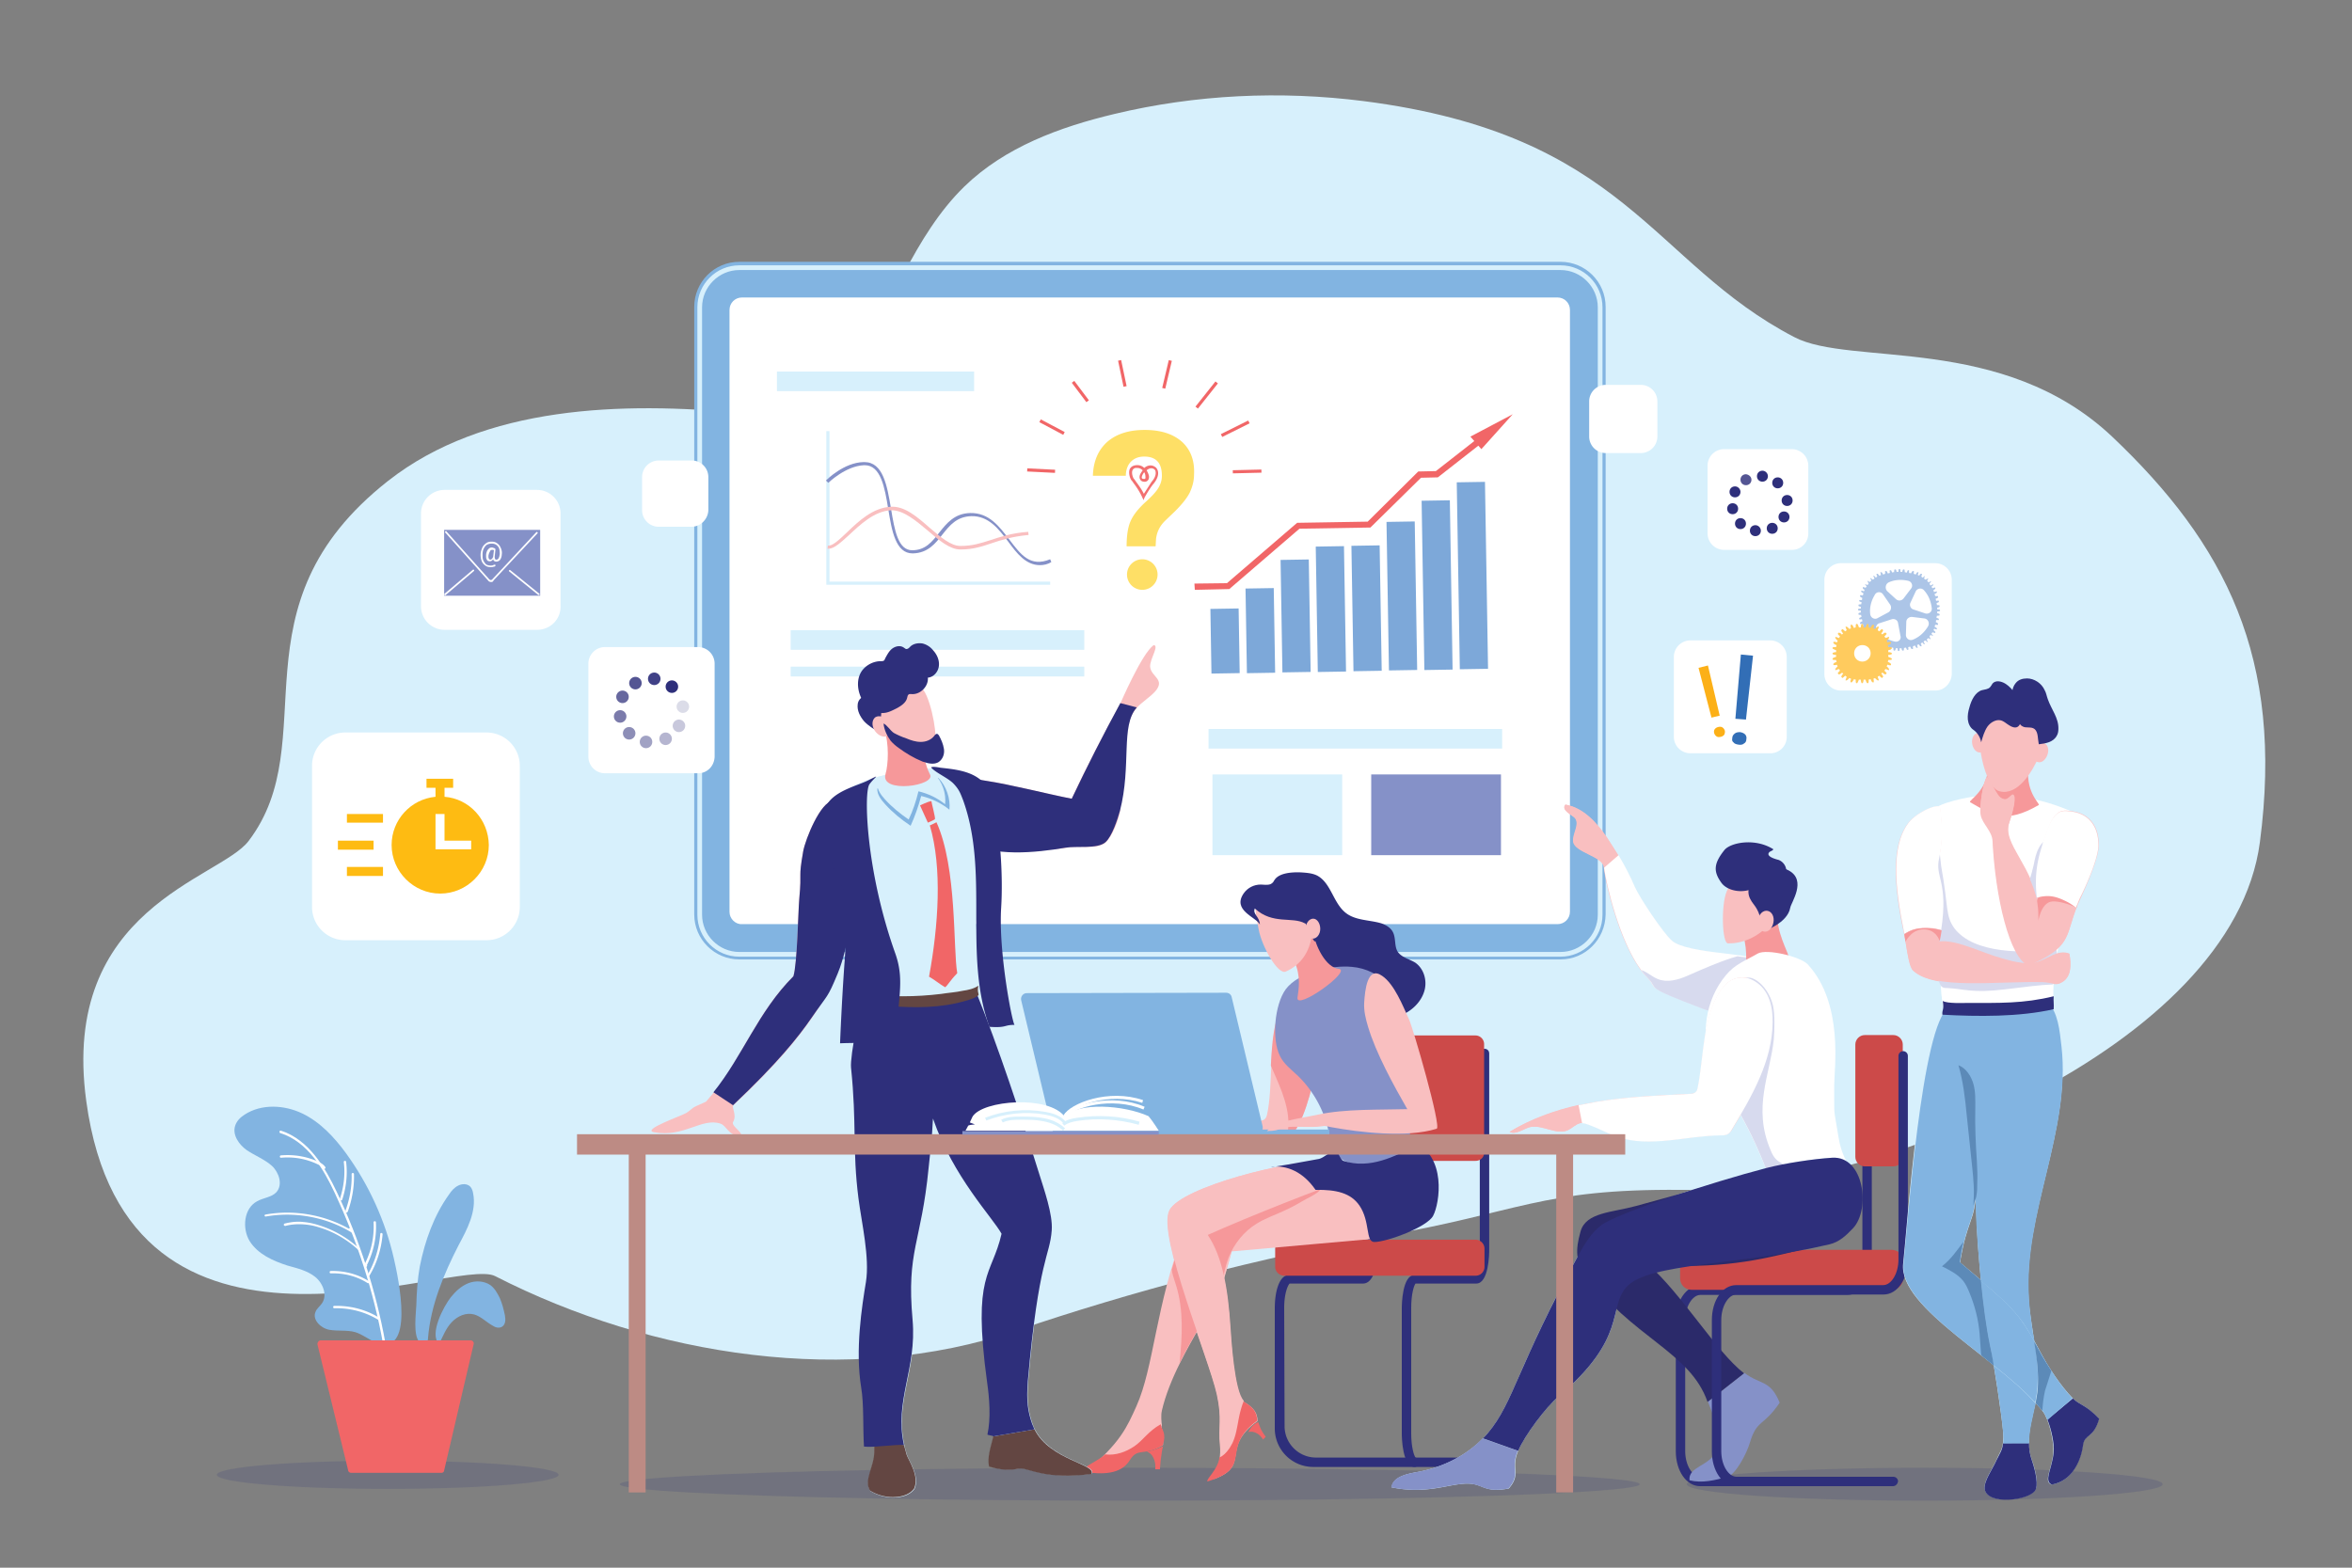 <svg xmlns="http://www.w3.org/2000/svg" xmlns:xlink="http://www.w3.org/1999/xlink" width="600" height="400" xmlns:v="https://vecta.io/nano"><rect width="100%" height="100%" fill="#808080" stroke="none"/><style><![CDATA[.Ea{fill:#f9bfc0}.Eb{fill:#2e2f7b}.Ec{fill:#d7f0fc}.Ed{fill:#fff}.Ee{fill:#f6989a}.Ef{fill:#82b4e1}.Eg{fill:#f16667}.Eh{fill:#8591c8}.Ei{opacity:.17}.Ej{fill:#d7daee}]]></style><path d="M284.2 29.1c-13.8 3.3-27.8 8.4-38.2 18.5-12.9 12.6-18.7 31-28.5 46.4-2.5 3.9-5.3 7.7-9.2 9.8-5.7 3.1-12.6 2.2-19 1.6-30.5-2.9-65.7-2-90.3 17.3-40.7 32-16 66.2-35.6 91.9-7.4 9.7-48.1 17.1-41.4 66.3 10.4 76.9 94 39.4 104.3 44.7 40.1 20.5 90.4 28.4 133 13.9 28.8-9.8 62.9-18.9 92.8-24 35.5-6.1 40.8-12.2 76.7-11.9 49 .5 140.8-36.1 147.7-88.7 6.2-47.1-8.9-76.2-37.7-103.5-28-26.4-66.7-17.8-81.1-25.4-36.5-19-42.8-51.6-109.8-60.2-21.2-2.7-42.9-1.7-63.7 3.3z" class="Ec"/><g class="Eb"><ellipse cx="98.9" cy="376.3" rx="43.6" ry="3.6" class="Ei"/><ellipse cx="491" cy="378.7" rx="60.7" ry="4.2" class="Ei"/><ellipse cx="288.2" cy="378.7" rx="130.1" ry="4.2" class="Ei"/></g><path d="M398.1 244.5H188.6c-6.1 0-11.1-5-11.1-11.1v-155c0-6.1 5-11.1 11.1-11.1h209.5c6.1 0 11.1 5 11.1 11.1v155c-.1 6.1-5 11.1-11.1 11.1z" class="Ec"/><path d="M398.1 244.8H188.6c-6.3 0-11.5-5.1-11.5-11.5v-155c0-6.3 5.1-11.5 11.5-11.5h209.5c6.3 0 11.5 5.1 11.5 11.5v155c-.1 6.4-5.2 11.5-11.5 11.5zM188.6 67.7c-5.9 0-10.7 4.8-10.7 10.7v155c0 5.9 4.8 10.7 10.7 10.7h209.5c5.9 0 10.7-4.8 10.7-10.7v-155c0-5.9-4.8-10.7-10.7-10.7H188.6zm-9.5 165.7v-155c0-5.2 4.3-9.5 9.5-9.5h209.5c5.2 0 9.5 4.3 9.5 9.5v155c0 5.2-4.3 9.5-9.5 9.5H188.6c-5.2 0-9.5-4.3-9.5-9.5z" class="Ef"/><path d="M186.1 232.7V79.1c0-1.8 1.4-3.2 3.2-3.2h208c1.8 0 3.2 1.4 3.2 3.2v153.5c0 1.8-1.4 3.2-3.2 3.2h-208c-1.7.1-3.2-1.4-3.2-3.1z" class="Ed"/><path d="M114.6 304.7c.6-.9 1.3-1.7 2.3-2.2s2.2-.5 3 .2c.5.5.7 1.2.8 1.8.9 4.6-1.5 9.1-3.7 13.2-3.8 7.4-7.1 15.3-7.8 23.6 0 .5-.1 1-.5 1.3-.5.4-1.3.2-1.8-.3-1.5-1.8-.8-7-.7-9.2.1-3.4.3-6.7.9-10 1.3-6.5 3.6-13 7.5-18.4zm.4 26.3c1.2-1.5 2.7-2.9 4.5-3.6s4-.6 5.6.5c1.1.8 1.8 2.1 2.4 3.3.6 1.4 1 2.9 1.3 4.4.2 1.1.2 2.3-.7 2.9-.8.5-1.8.2-2.5-.3-1.6-.9-2.9-2.3-4.6-2.8-2.1-.6-4.3.4-5.8 2s-2.2 3.6-3.2 5.5c-2.6-2.5 1.2-9.6 3-11.9zm-26.7-36.7c-3-4.1-6.6-8-11.2-10.2s-10.4-2.5-14.7.3c-1.1.7-2 1.6-2.4 2.8-.8 2.4 1 4.9 3 6.3 2.1 1.4 4.5 2.3 6.4 4 1.8 1.7 2.8 4.8 1.1 6.7-1.2 1.3-3.3 1.4-4.9 2.3-3.4 1.8-3.9 6.9-1.9 10.2 2.1 3.3 5.9 5 9.6 6.2 2.5.7 5.1 1.3 7.1 2.9s3.2 4.7 1.7 6.8c-.5.7-1.3 1.3-1.6 2.1-.9 2 1.3 4.2 3.5 4.6s4.5 0 6.6.6c1.7.5 3.2 1.7 4.8 2.4 10.9 4.8 6.1-16.7 5.1-21.1-2.2-9.7-6.4-18.9-12.2-26.9z" class="Ef"/><g class="Ed"><path d="M98 343c-.1 0-.3-.1-.3-.2-2.4-13.3-6.6-26.2-12.3-38.4-2.8-6-6.9-13.1-13.9-15.3-.2 0-.2-.2-.2-.4s.2-.2.4-.2c7.1 2.3 11.3 9.5 14.2 15.6 5.8 12.2 10 25.2 12.4 38.5 0 .2-.1.3-.3.4h0z"/><path d="M82.7 298.3c-.1 0-.2-.1-.3-.2-.3-.5-.8-.8-1.3-1-2.9-1.4-6.1-2-9.4-1.7-.2 0-.3-.1-.3-.3s.1-.3.3-.3a19.05 19.05 0 0 1 9.7 1.7c.6.3 1.2.7 1.6 1.3.1.1 0 .3-.1.4l-.2.1zm7.7 16.6l-1-.6c-6.4-3.8-14.3-5.2-21.6-3.9-.2 0-.3-.1-.3-.2 0-.2.1-.3.2-.3 7.2-1.3 14.9 0 21.3 3.6l.1-.1c.1-.1.3 0 .4.1l.9 1.4zm1.3 4.2c-.1 0-.1 0-.2-.1-2.8-2.6-6.3-4.7-10-5.8-1.5-.5-2.8-.7-4.1-.8-1.6-.1-3.1 0-4.6.4-.2 0-.3-.1-.4-.2 0-.2 0-.3.2-.4 1.6-.4 3.2-.6 4.8-.4 1.3.1 2.7.4 4.2.9 3.8 1.2 7.3 3.3 10.2 6 .1.1.1.3 0 .4.1 0 0 0-.1 0zm2.3 8.3h-.2c-2.8-1.8-6.1-2.6-9.4-2.5-.2 0-.3-.1-.3-.3s.1-.3.3-.3c3.4-.1 6.9.8 9.7 2.6.1.1.2.3.1.4 0 .1-.1.1-.2.1zm2.6 9.3h-.2c-3.3-2-7.2-3-11.1-2.9-.2 0-.3-.1-.3-.3s.1-.3.3-.3c4-.1 8 .9 11.4 3 .1.1.2.3.1.4 0 .1-.1.1-.2.1zM87 306.3c-.1 0-.1 0 0 0-.2-.1-.3-.2-.3-.4 1-3 1.4-6.2 1-9.4 0-.2.1-.3.3-.3s.3.1.3.3c.4 3.2 0 6.6-1 9.6-.1.2-.2.2-.3.2zm1.4 3.1h-.1c-.2-.1-.2-.2-.2-.4 1.1-3 1.7-6.2 1.6-9.4 0-.2.1-.3.3-.3s.3.1.3.3c.1 3.2-.5 6.6-1.6 9.6-.1.1-.2.2-.3.2zm4.9 13.9c-.1 0-.2-.1-.3-.2-.1-.2 0-.5 0-.5 1.7-3.3 2.5-7 2.3-10.7 0-.2.1-.3.3-.3s.3.1.3.3c.2 3.8-.6 7.5-2.3 10.9.1.1.1.2 0 .3 0 .1-.1.1-.3.2h0zm.7 2.3h-.1c-.1-.1-.2-.3-.1-.4 1.8-3.1 2.9-6.7 3.2-10.3 0-.2.1-.3.3-.3s.3.2.3.3c-.3 3.7-1.4 7.3-3.3 10.5-.1.2-.2.2-.3.2z"/></g><path d="M112.6 375.8h-23c-.4 0-.8-.3-.8-.7l-7.8-32c-.1-.5.3-1.1.8-1.1H120a.8.8 0 0 1 .8 1.1l-7.5 32.1c0 .3-.3.6-.7.6z" class="Eg"/><g class="Eb"><path d="M332 222.6c1.4.1 2.8.2 4 .8 3.6 1.9 4.1 7.1 7.4 9.6 2.5 1.9 6 1.7 9 2.6 1.1.4 2.2 1 2.8 2 1 1.6.4 3.8 1.4 5.3 1 1.4 2.9 1.8 4.4 2.7 2.2 1.5 3.1 4.5 2.4 7.1s-2.7 4.7-5 5.9c-2.4 1.2-5 1.7-7.7 1.9-2.5.2-5.1.1-7.4-.7-3.1-1-5.7-3.2-7.6-5.8-2.2-3-3.5-6.8-3.2-10.5.1-.8.2-1.7-.1-2.4-.4-.9-1.4-1.3-2.2-1.8-2.1-1.3-3.5-3.5-4.2-5.9-.7-2.1-1.8-5.9-1.2-8.1.7-2.7 5-2.8 7.2-2.7zm28.8 151.7H335a9.82 9.82 0 0 1-9.8-9.8v-30.7c0-4.2 1.1-8.5 3.7-8.5h18.7c.4-.3 1.4-2.4 1.4-6.2v-50.2c0-.5.3-1.1.9-1.2.8-.2 1.5.4 1.5 1.1V319c0 4.2-1.1 8.5-3.7 8.5H329c-.4.3-1.4 2.4-1.4 6.2l.1 30.2c0 4.4 3.6 8 8 8h25.2c.7 0 1.3.7 1.1 1.5-.1.5-.6.9-1.2.9z"/><path d="M377.6 374.3h-16.7c-3.2 0-3.3-7.7-3.3-8.5v-32c0-.9.1-8.5 3.3-8.5h15.5c.4-.5 1.1-2.7 1.1-6.2v-50.3c0-.6.5-1.2 1.2-1.2s1.2.5 1.2 1.2V319c0 .9-.1 8.5-3.3 8.5h-15.5c-.4.5-1.1 2.7-1.1 6.2v32c0 3.5.7 5.7 1.1 6.2h16.5c.6 0 1.2.5 1.2 1.2s-.5 1.2-1.2 1.2z"/></g><path d="M376.4 325.5h-48.8c-1.2 0-2.3-1-2.3-2.3v-4.6c0-1.2 1-2.3 2.3-2.3h48.8c1.2 0 2.3 1 2.3 2.3v4.6a2.26 2.26 0 0 1-2.3 2.3zm0-29.3h-30.1a2.22 2.22 0 0 1-2.2-2.2v-27.6a2.22 2.22 0 0 1 2.2-2.2h30.1a2.22 2.22 0 0 1 2.2 2.2V294c.1 1.2-.9 2.2-2.2 2.2z" fill="#cc4a49"/><path d="M336.4 267.2c-.1 1.7-.5 4.3-1.1 7.3-1.4 6.7-4 14.9-7.3 16.2-.3.1-.6.2-.9.2-6.7 0-13.3-.1-20-.1.4-2 1.7-2.7 3.6-3.3 8.2-3 11.8.1 12.5-3 .8-3.5.9-7.9 1.1-12.5.2-4.2.5-8.4 1.5-11.9.3-1.2.8-2.3 1.3-3.4 1.7-3.2 4.5-4.6 7.1-1.3 2.4 3.2 2.5 8 2.2 11.8z" class="Ea"/><path d="M335.3 274.5c-1.4 6.7-4 14.9-7.3 16.2 1.8-5.1-.3-10.8-2.5-15.8-.4-1-.9-2-1.3-3 .2-4.2.5-8.4 1.5-11.9 1.4.9 2.8 2.3 3.5 3.3 2.5 3.5 5.1 7.2 6.1 11.2z" class="Ee"/><path d="M326.5 269.4c1 2.1 2.9 3.5 4.6 5.1 3.9 3.8 6.7 8.8 7.8 14.1.4 2.2.7 4.6 2.2 6.2.8.9 1.8 1.4 2.9 1.8 4.5 1.7 9.9 1.2 13.9-1.5.7-.4 1.4-1 1.7-1.7s.3-1.5.2-2.3c-.6-10.2-1.5-20.4-2.9-30.5-.4-3.2-1-6.6-2.9-9.2-2.1-2.8-5.6-4.4-9.1-4.7-5.1-.5-13.6 1.3-16.9 5.7-2.9 4-3.6 12.8-1.5 17z" class="Eh"/><g class="Ea"><path d="M320.4 306.9c-10.6 1.4-14.8-1.7-18.4 7.4-7.2 18.7-7.6 34.5-12.1 44.5-2.3 5.1-4.1 9.5-13 16.7 4.3.6 9 .3 11.2-3.4 2.1-3.4 3.6-.5 8.6-3.4.1-5.2-1.2-5.5-.4-9 2-9.4 9.5-21 12.6-26.1 3.2-5.3 5.3-14.5 5.3-14.5l39.5-3.5c2.9-.3 5.8-1.2 8-3 2.3-1.8 3.5-5.2 2.1-7.7-1.4-2.4-3.6-5-7.4-6.2-3.3-1-5.2-1.4-8.7-.1-2.2.8-5.2 2.4-7.4 3.2-6.2 2.5-13.4 4.2-19.9 5.1z"/><path d="M298.3 308.8c-3.2 6.3 10.1 37.9 12.1 47 1.4 6.4.3 8.1.8 13 .5 5.2-1.9 7.7-1.5 8.6 9.6-3.6 1.4-7.8 11.1-14.8 0-2.1-1-3.4-3.3-4.8-2.6-1.5-3.5-16-3.7-19.1-.6-9.5-2-17.9-5.8-23.5 10.4-4.7 30.6-12.6 34.7-13.8.6-.2 1.9-.9 2.4-1.3-2.4-2.8-5.9-3.3-7.9-3.5-7.8-.8-35.9 6.3-38.9 12.2z"/></g><path d="M341.5 247.2c3.6.4-11.1 10.9-10.5 7.3.3-2.1.9-5.5-.8-9.2-1-2.1-2.6-2.4.1-5.1 1.7-1.7 4.4-4.7 4.6-3 .5 4.2 3.4 9.7 6.6 10z" class="Ee"/><path d="M328.1 225c1.6-.2 3.1.6 4.2 1.7 2.2 2.2 2.7 7.4 2.5 10.5-.3 5-2.5 8.8-6.8 10.7-2 .9-6.1-6.4-6.9-10.7-.6-3.2-1.8-7.7.6-9.9 2.4-2.3 5.8-2.2 6.4-2.3" class="Ea"/><path d="M320.1 231.8c-.6 1.5 1.2 2 1.3 4.1-.9-1.9-7.2-3.6-4.1-8 1-1.4 2.6-2.2 4.3-2.2.8 0 1.7.2 2.5-.1.5-.2.8-.7 1.3-1.1 1.3-1.1 4.7-1.2 6.3-.6 5.2 2.1 5.9 4.6 6.9 7.9 1.2 3.9-2.2 8.4-3.2 8.4-.5 0-2.1-4.8-2.5-4.6-3.3-1.8-8.2.4-12.8-3.8z" class="Eb"/><path d="M333.1 236.9c0 1.4.8 2.6 1.8 2.6s1.9-1.1 1.9-2.5-.8-2.6-1.8-2.6-1.9 1.1-1.9 2.5z" class="Ea"/><g class="Eg"><path d="M314.2 368.2c-.7 1.5-1.7 2.8-3.1 3.6-.4 3.2-3.4 5.5-3.1 6.2 12.1-3.6 3-8.4 12.7-15.5 0-2.1-1-3.4-3.3-4.8l-.3-.3c-.7 1.4-1 3-1.3 4.6-.4 2.1-.7 4.2-1.6 6.2z"/><path d="M322.9 366.6l-.7.7c-.4-.7-1-1.3-1.6-1.6-.7-.4-1.5-.5-2.2-.3.1 0 .3-.5.4-.6.1-.2.3-.4.4-.6.3-.4.7-.7 1.1-1 .1-.1.5-.3.6-.3.2 0 .2.4.3.6.2.5.4 1.1.7 1.6.2.4.6 1 1 1.5zm-27 8.3h-1.2c.1-1 0-1.9-.4-2.8s-.9-1.4-1.7-1.7c.1 0 2.3-.5 4.1-1.4-.2.5-.5 2.8-.6 3.5l-.2 2.4z"/></g><path d="M361.6 312.8c-2.3 1.8-5.2 2.7-8 3l-39.4 3.5v.2l-2 7-.3.8c-.8 2.3-1.8 4.6-2.9 6.5l-2.9 4.7c-1.6 2.7-3.4 5.9-5.1 9.3-2 4-3.7 8.2-4.6 12.1-.3 1.2-.1 3 0 3.8-.3.3-4.6 3.9-6.8 5.3-2.2 1.5-4.8 2.4-7.4 2.1h-.1c4.7-4.7 6.2-8.3 8-12.2 3.7-8.3 4.6-20.5 8.9-34.9.4-1.2.7-2.5 1.2-3.7.6-1.9 1.3-3.9 2.1-5.9 2.8-7.3 6.1-6.8 12.6-7l5.8-.4c5.5-.8 11.3-2.1 16.7-3.8 1.1-.3 2.1-.7 3.2-1.1 2.2-.8 5.1-2.4 7.4-3.2 3.5-1.3 5.4-.9 8.7.1 3.8 1.1 6 3.8 7.4 6.2 1.1 2.4-.2 5.8-2.5 7.6z" class="Ea"/><path d="M327.2 309.1c-2.2 1-4.5 1.8-6.6 3.1-3.3 2-5.8 5.2-7.2 8.7-.8 2.1-1.2 4.3-1.6 6.5-1.4-2.5-3.1-4.8-5-6.9-1.4-1.6-3.1-3.4-2.7-5.4.3-1.4 1.5-2.4 2.7-3.2 6.5-4.5 13.9-7.8 21.6-9.5 1.5-.3 9.9-1.7 8.4 1.1-.6 1.1-3.5 2.3-4.6 3-1.5.9-3.2 1.8-5 2.6zM306 338.3v.2c-1.6 2.7-3.4 5.9-5.1 9.3.7-6.7 1.1-13.5-.9-19.9-.4-1.3-.9-2.6-1.1-3.9.4-1.2.7-2.5 1.2-3.7 1.3 2.1 2.1 4.7 3 7 1 2.5 1.9 5.1 2.6 7.8.2 1 .4 2.1.3 3.2z" class="Ee"/><path d="M345 300c-2.4-2.8-5.9-3.3-7.9-3.5-7.6-.7-35.7 6.3-38.7 12.3-3.2 6.3 10.1 37.9 12.1 47 1.4 6.4.3 8.1.8 13 .1 1.1.1 2.1 0 3 1.4-.8 2.4-2.2 3.1-3.6.9-1.9 1.2-4.1 1.6-6.2.3-1.6.7-3.1 1.3-4.6-2.4-2.4-3.2-15.9-3.4-18.8-.6-9.5-2-17.9-5.8-23.5 10.4-4.7 30.6-12.6 34.7-13.8.4-.2 1.6-.9 2.2-1.3z" class="Ea"/><path d="M289.4 369c-2.2 1.5-4.8 2.4-7.4 2.1h-.1c-1.2 1.2-3.4 2.1-5.1 3.4-.3.2-.8.4 0 1.1 4.3.6 9.1.7 11.4-3 2.1-3.4 3.4-.9 8.4-3.8 1.1-3.3-.3-3.9-.5-5.4-3.2 1.8-4.5 4.1-6.7 5.6z" class="Eg"/><path d="M347.8 296.9c3.2-.1 6.3-1.2 9.2-2.5 1.1-.5 2.4-3.6 3.5-3.1 8.6 3.6 6.8 15.7 5.1 18.9-1.5 2.9-11.8 6.7-15 6.7-2.3 0-1-5.2-3.8-9.3-2.2-3.2-5.9-4.1-11.2-4-3.1-4.5-7.2-6.4-11.5-5.9.7.2 7.4-1.1 12.4-2 1-.2 3.1-1.9 3.8-2.3.9-.4 1.4 2.4 2.4 2.8 1.6.5 3.4.8 5.1.7z" class="Eb"/><g class="Ef"><path d="M320.7 289.2l-50.9.1c-.7 0-1.3-.5-1.4-1.1l-7.9-33c-.2-.9.5-1.8 1.4-1.8l50.9-.1c.7 0 1.3.5 1.4 1.1l7.9 33c.2.9-.5 1.8-1.4 1.8z"/><path d="M269.3 288.2h69.8v1.3h-69.8z"/></g><path d="M348 255.9c-.1 2.1.4 4.1 1 6.1 2 6.7 6.5 14.9 10 21-7.1.2-15.9-.1-22.8 1.4-5.6 1.2-10.8 1.6-13 4.2 4.5-.1 2.2-1.1 6.7-1.1 3 0 4.2.1 6.2 0 2.4-.2 1.1-.4 3.5.1 7.1 1.3 19.2 2.8 26.9.4 1.3-.4-6.1-26-7.1-28-1.5-3.3-3.7-8.9-6.8-11-3.8-2.7-4.4 3.7-4.6 6.9z" class="Ea"/><path d="M201.7 160.8h74.9v5h-74.9zm0 9.3h74.9v2.5h-74.9z" class="Ec"/><path d="M473.7 379.2h-40c-3.5 0-6.2-3.9-6.2-8.9v-33.4c0-5 2.7-8.9 6.2-8.9h37.5c2.1 0 3.9-3 3.9-6.5v-51.9c0-.6.5-1.2 1.2-1.2s1.2.5 1.2 1.2v51.9c0 5-2.7 8.9-6.2 8.9h-37.5c-2.1 0-3.9 3-3.9 6.5v33.4c0 3.5 1.8 6.5 3.9 6.5h40c.6 0 1.2.5 1.2 1.2-.1.6-.6 1.2-1.3 1.2z" class="Eb"/><path d="M482.6 329.1h-51.1c-1.6 0-2.9-1.3-2.9-2.9v-4.4c0-1.6 1.3-2.9 2.9-2.9h51.1c1.6 0 2.9 1.3 2.9 2.9v4.4c0 1.6-1.3 2.9-2.9 2.9zm.4-31.5h-7.3c-1.3 0-2.4-1.1-2.4-2.4v-28.7c0-1.3 1.1-2.4 2.4-2.4h7.3c1.3 0 2.4 1.1 2.4 2.4v28.7c.1 1.3-1 2.4-2.4 2.4z" fill="#cc4a49"/><path d="M308.776 155.367l7.2-.118.27 16.498-7.2.118zm8.96-5.2l7.2-.118.355 21.598-7.2.118zm8.94-7.3l7.2-.118.472 28.697-7.2.118zm8.974-3.4l7.2-.118.526 31.997-7.2.118zm9.1-.2l7.2-.118.526 31.997-7.2.118zm8.95-6.1l7.2-.118.623 37.896-7.2.118zm8.958-5.4l7.2-.118.7 43.196-7.2.118zm8.962-4.7l7.2-.118.785 47.695-7.2.118z" fill="#7da8d9"/><g class="Eg"><path d="M304.8 150.5l-.1-1.6 8.3-.1 17.9-15.4 18-.3 12.9-12.8 4.5-.1 10.1-7.9 1 1.2-10.6 8.3-4.3.1-12.9 12.7-18.1.3-17.9 15.4z"/><path d="M375.1 111.4l2.8 3.2 8-8.9z"/></g><path d="M291.7 127.6l-.3-.7c-.8-1.7-1.6-2.8-2.2-3.6-.2-.3-.4-.6-.6-.8-.3-.4-.8-1.8-.4-2.8.2-.4.6-.9 1.6-1 .9-.1 1.6.2 2.1.7.9-.8 2-.8 2.7-.3.4.2.7.7.8 1.2.2 1-.3 2.1-1.1 3.1-.9 1-2.3 3.5-2.3 3.5l-.3.7zm-1.6-8.2h-.2a1 1 0 0 0-1 .6c-.3.7.1 1.8.3 2.1.2.2.4.5.6.8.5.7 1.3 1.7 2 3.1l2-3.1c.9-1 1.1-1.9 1-2.5 0-.2-.1-.5-.4-.7-.6-.4-1.3-.2-1.9.3.3.5.5 1 .6 1.4.1.8-.2 1.3-.8 1.5-.6.1-1.2-.1-1.4-.5-.2-.3-.4-.9.2-1.8.1-.2.3-.4.4-.6-.4-.4-.9-.6-1.4-.6zm1.8 1.1a1.38 1.38 0 0 0-.3.4c-.3.5-.4.9-.3 1.1s.4.2.7.2.2-.6.2-.6c0-.4-.1-.8-.3-1.1z" fill="#f27070"/><path d="M262.027 120.3l.04-.8 7.1.354-.04.8zm3.113-12.586l.375-.707 6.094 3.236-.375.707zm8.275-10.052l.64-.48 3.724 4.956-.64.48zm11.808-5.63l.783-.164 1.393 6.656-.783.164zm11.257 6.955l1.678-7.104.78.184-1.678 7.104zm8.486 4.763l5.097-6.424.627.497-5.097 6.424zm6.472 7.022l6.983-3.476.356.716-6.983 3.476zm3.048 9.205l7.298-.175.02.8-7.298.175z" class="Eg"/><path d="M219.5 219.8c.4-2.3.5-6.6-.3-8.8-.7-2.2-4.4-7-6.7-6.7-3.2.3-7 9.7-7.6 12.9-1.3 7.4-.3 4.6-1 12.1-.3 3.4-.5 16.5-1.5 19.8-9.8 9.7-13.5 22.2-22.3 32-4.5 2-2.6 1.2-4.9 2.8-1.2.8-11.8 4.4-8.3 5 7.6 1.4 12.1-3.8 16.9-2.2 1.5.5 2.1 3 4.5 3s-1.9-2.3-1.3-3.4c1.1-1.8-.5-3.8.1-4.3 11.4-10.7 16.6-17.3 20.1-22.4 4.2-6.1 2.3-4 5.1-10.5 3.2-7.7 5.8-21 7.2-29.3zm73.9-49.7c-.1-1.9 2.4-5.4.9-5.5-3 2.1-8.5 14.9-8.5 14.9-4.4 8-8.6 16.1-12.4 24.3-6.6-1.3-15.4-3.6-22-4.6-10.7-1.6-12.8 8.4-4 13.9 6.4 4 17.5 4.4 25.2 3.1 2.8-.5 7.2.6 9.4-1.2 1.7-1.5 3.4-5.8 3.7-8 1.5-11.2.1-21.7 4.3-26.4 1.1-1.3 3.6-2.9 4.7-4.2 2.7-3.1-1.1-3.7-1.3-6.3z" class="Ea"/><path d="M273.4 203.8c-6.6-1.3-15.4-3.6-22-4.6-2-.3-8.5-1.6-9.9-1.2-6 1.8-1.9 12.3 5.3 16.7 6.4 4 17.3 2.9 25 1.6 2.8-.5 8.1.4 10.2-1.4 1.7-1.5 3.1-5.9 3.7-8 3-11.7.1-21.7 4.3-26.4l-4.2-1.1c-4.4 8.1-8.5 16.2-12.4 24.4z" class="Eb"/><path d="M217.1 272.4c1.5 14.6.3 20.8 1.9 33.4.8 6.2 2.9 15.1 1.9 21.3-1 6.1-1.3 17.3.3 27 .8 5 1.8 11 1.9 16.7 0 3.4-2.7 6.9-1.1 9.6 0 0 2.4 1.7 5.8 1.7 1.6 0 4.1-.3 5.5-2.2 1.4-3.2-1.4-7.1-1.9-8.6-4.1-12.7 2.7-21 1.5-34.4-1.6-17.8 2.2-19.4 4.1-38.9.6-5.6.8-6.9 1.1-12.5 5.2 15 15.2 25.2 17.5 29.4-2.5 10.9-6.6 9.8-2.8 37.6.6 4.1 1.8 9.2.9 13.3-.7 3.2-1.8 5.8-1.3 8.3 5 1.5 6.8.5 8.1.5 2.2 0 6.4 2.9 18 1.4 1.6-2.5-11.9-3.5-15.1-12.7-1.1-3.2-1.5-5.8-1.1-10.9 2.8-31.5 5.6-31.7 6.1-38.5.3-4.1-2-10.5-3.2-14.4-4.6-14.7-10.5-32.6-16.1-46.4-1.2-2.9-15.1-.1-17.2.1-2.4.2-8.4-1.3-10.1 0-2.5 1.8-5 16.6-4.7 19.2z" class="Ec"/><path d="M219.2 211c-.7-2.2-4.4-7-6.7-6.7-3.2.3-7 9.7-7.6 12.9-1.3 7.4-.3 4.6-1 12.1-.3 3.4-.5 16.5-1.5 19.8-9 9-12.9 20.3-20.4 29.6l5 3.3c11.3-10.7 16.6-17.3 20.1-22.4 4.2-6.1 3.9-4.7 6.6-11.2 3.2-7.7 4.3-20.4 5.7-28.6.5-2.2.6-6.6-.2-8.8z" class="Eb"/><path d="M223 370.7c0 3.4-2.7 6.9-1.1 9.6 0 0 2.4 1.7 5.8 1.7 1.6 0 4.1-.3 5.5-2.2 1.4-3.2-1.4-7.1-1.9-8.6l-.7-2.5-7.6-.7v2.7zm40.9-6l-10.5 1.8c-.7 2.9-1.6 5.3-1.1 7.7 5 1.5 6.8.5 8.1.5 2.2 0 6.4 2.9 18 1.4 1.5-2.5-10.6-3.5-14.5-11.4z" fill="#634642"/><path d="M263.3 363.3c-1.1-3.2-1.5-5.8-1.1-10.9 2.8-31.5 5.6-31.7 6.1-38.5.3-4.1-2-10.5-3.2-14.4-4.6-14.7-10.5-32.6-16.1-46.4-1.2-2.9-15.1-.1-17.2.1-2.4.2-8.4-1.3-10.1 0-2.3 1.8-4.9 16.5-4.6 19.2 1.5 14.6.3 20.8 1.9 33.4.8 6.2 2.9 15.1 1.9 21.3-1 6.1-2.8 17.3-1.2 27 .7 4.2.4 10.2.7 15 2.6.3 7.9-.6 10.2-.4-2.5-11.3 3.3-19.4 2.2-31.9-1.6-17.8 2.2-19.4 4.1-38.9.6-5.6.8-6.9 1.1-12.5 5.2 15 15.2 25.2 17.5 29.4-2.5 10.9-7.5 9.9-3.7 37.8.6 4.1 1 9.3.1 13.4-.1.2 1.6.3 1.5.5l10.5-1.8c-.2-.5-.4-.9-.6-1.4z" class="Eb"/><g class="Ec"><path d="M234.2 254.4c3.3-.1 9.8-.5 14.8-1.3-1.8-3.8-2.5-11.1 0-18.1 1.4-3.8 2.9-14.5 3.3-18.6.1-.7.6-13.3-2.4-16.5-2.2-2.3-7.9-4.1-11.1-3.9-8.3.5-28 2.5-27.7 14.3.4 12.1 9.5 23.8 10.1 36.6.1 2.3.3 5.4-.7 7.5 2.9 1.1 9.5.2 13.7 0z"/><path d="M234.2 254.4c3.3-.1 9.8-.5 14.8-1.3.7-5.2.4-10.7 0-18.1-.2-4.1 2.9-14.5 3.3-18.6.1-.7.6-13.3-2.4-16.5-2.2-2.3-7.9-4.1-11.1-3.9-8.3.5-28 2.5-27.7 14.3.4 12.1 9.5 23.8 10.1 36.6.1 2.3.3 5.4-.7 7.5 2.9 1.1 9.5.2 13.7 0z"/></g><path d="M223.8 201.2c-.1 1.5 1 2.9 2 4 1.9 2.1 4.1 3.9 6.5 5.5 1.1-2.4 2-5 2.7-7.6 2.6.6 5.1 1.8 7.2 3.5.3-2.9-.8-6-2.8-8.1" class="Ef"/><path d="M223.8 200.1c0 1.4.9 2.7 1.9 3.8 1.8 2 3.9 3.7 6.1 5.2 1.1-2.3 1.9-4.7 2.5-7.2 2.5.6 4.8 1.7 6.8 3.3.3-2.8-.7-5.7-2.7-7.7" class="Ec"/><path d="M237.6 204.4c0 .3 1.1 4.4.9 4.6-.1.2-1.6.8-1.8.9l-2-4.4c1.9-.9 2.4-1 2.9-1.1zm6.6 43.9c-2.1 2.2-2.4 3.1-3.1 3.6-1.7-1-2.5-1.8-4.1-2.7 2.4-13 3.4-27.8.2-38.6.6-.2 1-.5 1.7-.8 5.3 11.7 4.2 32.4 5.3 38.5z" class="Eg"/><path d="M225.9 197.5c-1.5 5.1 13.2 3 11.3 0-.4-.7-1.7-3.7-1.8-7.7-.1-2.2-1.1-2.2-4.6-3.4-2.2-.7-5.9-2.1-5.3-.5 1.4 3.8 1.1 9.2.4 11.6z" class="Ee"/><path d="M223 175.5c-1.1.9-1.6 2.4-1.5 3.8.1 2.8 1.8 5.3 3.9 7.1 3.1 2.6 7.1 5 11.1 4.6.4 0 1.2-.3 1.8-.9 1.1-1.1-.5-10.8-2.7-14-1.7-2.4-4.1-3.5-7-3.3-3 .2-5.1 2.4-5.6 2.7" class="Ea"/><path d="M218.8 179.7c-.2 1.6.6 3.1 1.6 4.3 1.1 1.2 2.5 2 3.8 2.8.3-1.6.5-3.1.6-4.7.1-1.8-.1-3.9-2-4.5-1.6-.6-3.8.2-4 2.1z" class="Eb"/><path d="M226.6 184.2c.9 1.3.8 2.8-.1 3.5-.9.6-2.4.1-3.3-1.2s-.8-2.8.1-3.5c1-.6 2.5-.1 3.3 1.2z" class="Ea"/><path d="M231.2 188.4c1.2.5 2.4.9 3.7.9s2.6-.5 3.4-1.5c.2-.3.5-.7.9-.5l.3.3c.6 1.1 1.1 2.2 1.3 3.5s-.3 2.6-1.3 3.3c-1.2.8-2.8.4-4.2-.1-2.2-.9-4.2-2.1-6.1-3.5-.7-.5-1.4-1.1-2-1.8-.9-1.2-1.7-2.9-1.8-4.4.9.4 1.7 1.8 2.6 2.4.9.5 2 1 3.2 1.4z" class="Eb"/><path d="M245.6 252.8c1.4-.2 2.8-.5 4-1.3-.2.7-.2 1.4 0 2 0 .1.1.3 0 .4 0 .1-.2.2-.3.3-1 .6-2 .9-3.1 1.2-6.2 1.8-12.8 1.8-19.2 1.3-1.3-.1-2.7-.2-3.9-.8-.1-.4-.4-1.6-.1-1.9s1.9.1 2.3.1c1.7.1 3.3.1 5 .1 3.3 0 6.5-.2 9.8-.6 1.8-.3 3.7-.4 5.5-.8z" fill="#634642"/><path d="M220 171c1.1-1.4 2.9-2.3 4.7-2.3.2 0 .5 0 .7-.1s.3-.3.4-.6c.5-.9 1-1.9 1.8-2.5s2-.9 2.9-.3c.2.1.5.4.7.4.5 0 .8-.4 1.1-.7.8-.7 2-.9 3.1-.7a5 5 0 0 1 2.7 1.8c1 1.1 1.6 2.6 1.4 4-.2 1.5-1.4 2.8-2.8 2.9.2 2.2-1.9 4.3-4 4.2-.4 0-.8-.1-1 .2-.2.2-.2.5-.3.8-.3 1.2-1.5 2-2.6 2.6-1 .5-2.1 1.1-3.2 1.2-5.2.6-8.6-7-5.6-10.9zm8.4 72.3c2.6 7.4.3 11.9.4 22.9-4.6 0-9.5-.2-14.5 0 .4-9.7.9-17.4 1.2-21.4.3-4.4.9-15.8-1.1-19.8-2.4-4.7-5.8-14.1-3.8-19 1.7-4.1 8.1-5.5 10.7-6.8 3.6-1.8 2-1.1.5.9-1.5 2.1-.9 22.2 6.6 43.2zm14.9-43.3c1.4 1.5 1.7 2.4 2.4 4.2 6.7 18.6 0 39.3 6.7 57.8 4.5.3 3.6-.5 6.4-.5-.7-1.1-4.1-18.8-3.4-29.9.5-7.8-.1-21.7-3-29.1-.6-1.5-.8-2.3-2.1-3.4-2.7-2.3-6.4-2.8-10.3-3.2-.6-.1-2-.4-2.5-.1 1.2 1.4 4.4 2.7 5.8 4.2z" class="Eb"/><g class="Ea"><path d="M426.4 240.1c-2.2-2-8.2-10.9-9.4-13.6-2-4.5-4.4-8.8-7.2-12.9-2.6-3.8-6-7.5-10.5-8.3-1.2 1.5 1.9 2.7 2.5 3.5 1.2 1.7-.8 4-.5 6 .4 2.7 7.5 3.7 7.8 6.4.5 4.6 4.6 21.7 11.1 28.2 3 3-1.5 1.9 14.3 7.9 6.1 2.3 10.8 2.6 17.2 2.2 4.4-.3 8.2-2.4 9.1-6.9 1.9-9.6-6-6.3-13.4-8-4.3-1.1-18-1.7-21-4.5z"/><path d="M409.9 213.6c-2.6-3.8-6-7.5-10.5-8.3-1.2 1.5 1.9 2.7 2.5 3.5 1.2 1.7-.8 4-.5 6 .4 2.7 7.5 3.7 7.8 6.4v.3l3.7-3.2-3-4.7z"/></g><path d="M460.9 252.6c-.9 4.5-4.7 6.7-9.1 6.9-3.4.2-6.4.2-9.3-.2-2.6-.3-5.1-1-8-2-15.8-6-11.3-4.8-14.3-7.9-.6-.6-1.2-1.3-1.7-2.1-5.4-7.4-8.7-21.5-9.3-25.9l3.7-3.2c1.6 2.7 3 5.4 4.2 8.2 1.2 2.7 7.2 11.7 9.4 13.6 1.8 1.7 7.6 2.6 12.9 3.2 3.4.4 6.5.8 8.2 1.2.8.2 1.7.3 2.5.4 6.5.9 12.5-.7 10.8 7.8z" class="Ed"/><path d="M449 250.5c-.6.4-1.3.7-1.8 1.1-1.2.8-2 2.2-2.5 3.6-.6 1.5-.9 3.1-2 4.3-2.6-.3-5.1-1-8-2-15.8-6-11.3-4.8-14.3-7.9-.6-.6-1.2-1.3-1.7-2.1 1.5.5 2.7 1.7 4.2 2.3 2.4 1 5.2.2 7.5-.8 10.3-4.6 12.4-4.8 12.8-5 3.4.4 2.7.3 4.5.7.8.2 1.7.3 2.5.4.8 1.7.4 4.2-1.2 5.4z" class="Ej"/><path d="M456.2 243.8c-.2 4.8-7.1 6.8-10.3 5-.9-.5 0-4.6-.8-8.5-.4-2.2-.5-3.5 2.8-5.5 2.1-1.2 5.9-3.2 5.6-1.5-.5 4 2.7 9.9 2.7 10.5z" class="Ee"/><path d="M452.2 224.5c1.2.6 1.9 2 2.1 3.3.5 2.6-.7 5.3-2.4 7.4-2.7 3.4-6.8 5.6-11.1 5.5-1.5 0-1.8-9.8-.3-13.3 1.1-2.6 3.2-4 6-4.4s5.2 1.3 5.7 1.5h0z" class="Ea"/><path d="M456.3 222.1c4.7 2.5.6 8.2.4 9.5-.7 4-6.8 6-6.8 6-1.2-6.4-2.4-6.2-3.4-8.2-1.2-2.2 0-4.9 2.2-6.9 2-1.6 5.2-1.7 7.6-.4z" class="Eb"/><path d="M448.5 234.7c-.3 1.5.4 2.8 1.5 3s2.1-.8 2.4-2.3-.4-2.8-1.5-3-2.2.8-2.4 2.3z" class="Ea"/><path d="M439.1 225.2c-2-2.8-2-4.8.8-8.3 1.5-1.9 7.8-3.2 12.5-.2-.2.4-.9.5-1.1.8-.9 1.1 2 1.8 2.4 1.9a3.09 3.09 0 0 1 2 2.9c.1 2.7 1 6.8-3 7.1-1.1.1-3.7-3.8-4.6-3.2-2.9 2-7.4 1.3-9-1z" class="Eb"/><path d="M471.9 302c-3.9 3.5-13.9-1.5-19.9-3.7-.4-.2-.8-.3-1.2-.4-.2-.1-.3-.1-.5-.2-.2-.5-.4-.9-.6-1.4-2.3-5.7-5.1-11.1-8.3-16.3 0-.1-.1-.1-.1-.2-1.6-2.5-3.3-5-4.4-7.7-3.3-7.6-1.9-17 3.4-23.3 2.3-2.8 5-3.7 8.1-5.5 2.3-1.3 11 .8 12.8 2.8 9.2 10.1 6.7 26.6 6.7 31 .1 8.8-.3 4.3 1.1 13 1.4 8.8 6.2 9 2.9 11.9z" class="Ed"/><path d="M408.5 312.6c-2.5 1.9-4.2 4.7-5.7 7.4-15.8 28.7-16.6 37.7-23.2 45.6-4.6 5.4-11.2 8.8-18.1 10-2.7.5-6.1 1.2-6.5 3.9 8.4 1.7 13.6-.5 18.1-.9 5.5-.5 4.8 2.5 11.8 1.2 3.3-3.8.4-5 2.4-9.6 1.6-3.9 7.1-11.2 10.3-13.9 17.7-15 12.5-22.5 17.3-27.9 5.7-6.3 20.7-5.7 49.1-12.3a14 14 0 0 0 6.6-3.7c4.6-4.8 5-17.5-3.2-17-4.9.3-12 1.4-16.7 2.6-14.2 3.7-38 11.5-42.2 14.6z" class="Ec"/><path d="M433.2 277.4c-.1.5-.2 1-.6 1.3s-.9.4-1.4.4c-7.9.4-15.9.7-23.7 2s-15.6 3.6-22.4 7.7c1.6.8 3.4-.7 5.1-1.2 3.3-.8 6.9 2.2 9.9.7 1-.5 1.8-1.4 2.9-1.7.8-.2 1.6 0 2.4.3 2.5.9 4.8 2.2 7.3 3.1 8.4 2.8 17.5-.3 26.3-.4.7 0 1.4 0 2-.4.4-.3.7-.7.9-1.1 5.1-8.5 10.3-17.4 10.4-27.3 0-3.9-1-8.2-4.5-10.4-2.9-1.8-6.1-1.1-8.2 1.5-5.2 6.5-4.8 17.7-6.4 25.5z" class="Ea"/><path d="M437.9 370.2c-1.8 3.9-7.3 4-6.9 7.5 3.2.8 6.5 0 9.7-.9 2-.5 4.9-5.9 5.7-8.7 1.8-6 3.4-4 7.6-10.2-2.4-5.9-4.9-4.5-9-7.6l-9.3 7.3c.8 2.4 4 8.8 2.2 12.6z" class="Eh"/><path d="M471.9 303c-3.3-7.2-10.4-3-14.1-2.8-19.7.9-11.4-.4-40.4 7.5-6.2 1.7-12.8 1.6-14.2 6.5-1.4 5-1.1 7.6 1 10.6 12.1 16.6 26.9 20 31.4 32.9l9.3-7.3c-7.1-5.5-15.9-20.3-24.5-27.8 18.2 1.5 29.7-1.5 36.1-3 18.1-4.4 19.1-8.7 15.4-16.6z" fill="#2b2a6a"/><path d="M361.4 375.6c-2.7.5-6.1 1.2-6.5 3.9 8.4 1.7 13.6-.5 18.1-.9 5.5-.5 4.8 2.5 11.8 1.2 3.3-3.8.4-5 2.4-9.6l-9-3.2c-4.4 4.6-10.5 7.5-16.8 8.6z" class="Eh"/><path d="M455.7 298c0 .2-3.8.7-3.8.9-.4-.3-.9-.3-1.3-.7-.4-.5-.6-1.4-.9-2-2.3-5.7-5.1-11.1-8.3-16.3 1.2-3.4-1.5-10.3-.3-13.7 1.3-3.6 2.1-11.8 3.3-15.5 1.1-3.3 6.6.2 7.9 5.9.5 2.2.4 6.3.2 8.6-.9 8.9-5.5 17.4-.8 28.3 1.5 4 4.1 3 4 4.5z" class="Ej"/><path d="M467.4 295.4c-4.9.3-12 1.4-16.7 2.6-14.2 3.7-38 11.5-42.2 14.6-2.5 1.9-4.2 4.7-5.7 7.4-15.8 28.7-16.6 37.7-23.2 45.6-.4.5-.9 1-1.3 1.4l9 3.2c1.6-3.9 7.1-11.2 10.3-13.9 17.7-15 12.5-22.5 17.3-27.9 5.7-6.3 28.6-5.4 51.8-10.9 2.5-.6 4.2-2.2 6-4.1 4.5-4.7 2.9-18.5-5.3-18zm15.5 83.8h-40c-3.5 0-6.2-3.9-6.2-8.9v-33.5c0-5 2.7-8.9 6.2-8.9h37.5c2.1 0 3.9-3 3.9-6.5v-52c0-.6.5-1.2 1.2-1.2.6 0 1.2.5 1.2 1.2v52c0 5-2.7 8.9-6.2 8.9H443c-2.1 0-3.9 3-3.9 6.5v33.5c0 3.5 1.8 6.5 3.9 6.5h40c.6 0 1.2.5 1.2 1.2-.1.6-.6 1.2-1.3 1.2z" class="Eb"/><path d="M385.1 288.8c1.6.8 3.4-.7 5.1-1.2 3.3-.8 6.9 2.2 9.9.7 1-.5 1.8-1.4 2.9-1.7.2-.1.5-.1.7-.1l-.9-4.6c-6.3 1.4-12.3 3.6-17.7 6.9z" class="Ea"/><path d="M447.7 250.4c-2.9-1.8-6.1-1.1-8.2 1.5-5.2 6.5-4.8 17.7-6.4 25.5-.1.5-.2 1-.6 1.3s-.9.4-1.4.4c-7.9.4-15.9.7-23.7 2l-4.7.9.9 4.6c.6 0 1.1.2 1.7.4 2.5.9 4.8 2.2 7.3 3.1 8.4 2.8 17.5-.3 26.3-.4.7 0 1.4 0 2-.4.4-.3.7-.7.9-1.1 5.1-8.5 10.3-17.4 10.4-27.3.1-4-.9-8.3-4.5-10.5z" class="Ed"/><g fill="#bd8b84"><path d="M160.4 292h4.3v88.8h-4.3zm236.6 0h4.3v88.8H397z"/><path d="M147.2 289.4h267.4v5.2H147.2z"/></g><path d="M124.1 239.9h-36c-4.7 0-8.5-3.8-8.5-8.5v-36c0-4.7 3.8-8.5 8.5-8.5h36c4.7 0 8.5 3.8 8.5 8.5v36c0 4.7-3.8 8.5-8.5 8.5zm327.5-47.7h-20.4a4.23 4.23 0 0 1-4.2-4.2v-20.4a4.23 4.23 0 0 1 4.2-4.2h20.4a4.23 4.23 0 0 1 4.2 4.2V188a4.16 4.16 0 0 1-4.2 4.2zm42.1-16h-24.1a4.23 4.23 0 0 1-4.2-4.2v-24.1a4.23 4.23 0 0 1 4.2-4.2h24.1a4.23 4.23 0 0 1 4.2 4.2V172c-.1 2.3-1.9 4.2-4.2 4.2zm-315.6 21.1h-23.8a4.23 4.23 0 0 1-4.2-4.2v-23.8a4.23 4.23 0 0 1 4.2-4.2h23.8a4.23 4.23 0 0 1 4.2 4.2v23.8c-.1 2.4-1.9 4.2-4.2 4.2zm279-57h-17.3a4.23 4.23 0 0 1-4.2-4.2v-17.3a4.23 4.23 0 0 1 4.2-4.2h17.3a4.23 4.23 0 0 1 4.2 4.2v17.3a4.16 4.16 0 0 1-4.2 4.2zm-38.5-24.7h-9a4.23 4.23 0 0 1-4.2-4.2v-9a4.23 4.23 0 0 1 4.2-4.2h9a4.23 4.23 0 0 1 4.2 4.2v9a4.23 4.23 0 0 1-4.2 4.2zm-242.2 18.8H168a4.23 4.23 0 0 1-4.2-4.2v-8.5a4.23 4.23 0 0 1 4.2-4.2h8.5a4.23 4.23 0 0 1 4.2 4.2v8.5c-.1 2.3-2 4.2-4.3 4.2zM137 160.7h-23.6a6.02 6.02 0 0 1-6-6V131a6.02 6.02 0 0 1 6-6H137a6.02 6.02 0 0 1 6 6v23.6c.1 3.4-2.6 6.1-6 6.1z" class="Ed"/><path d="M308.3 186h74.9v5h-74.9zM198.2 94.8h50.3v5h-50.3zm111.1 102.8h33.1v20.6h-33.1z" class="Ec"/><path d="M349.8 197.6h33.1v20.6h-33.1z" class="Eh"/><path d="M267.9 149.2h-57.1V110h.8v38.4h56.3z" class="Ec"/><path d="M265.3 144.2c-3.6 0-5.9-3-8.1-6-2.4-3.2-5-6.6-9.4-6.5-3.7.1-5.5 2.3-7.4 4.7-1.8 2.3-3.7 4.7-7.5 4.8h-.1c-4.3 0-5.3-5.7-6.2-11.3-.9-5.5-1.9-11.2-6-11.2h-.2c-4.7.2-9.1 4.5-9.1 4.5l-.6-.6c.2-.2 4.6-4.6 9.6-4.7h.2c4.8 0 5.8 6 6.8 11.9.9 5.5 1.8 10.6 5.4 10.6 3.4 0 5.1-2.2 6.9-4.5 1.9-2.4 3.9-4.9 7.9-5 4.8-.1 7.4 3.4 10 6.8 2.9 3.8 5.3 7.1 10.4 5l.3.7c-.9.6-2 .8-2.9.8z" class="Eh"/><path d="M211.4 140h-.3l.1-.8c1.1.2 2.8-1.4 4.8-3.3 3-2.9 6.7-6.4 11.3-6.6 3.5-.2 6.7 2.6 9.9 5.4 2.8 2.4 5.4 4.6 7.8 4.6 3.1 0 5.2-.7 7.7-1.5s5.3-1.8 9.6-2.1l.1.8c-4.3.4-7 1.3-9.4 2.1s-4.7 1.6-7.9 1.6h-.1c-2.7 0-5.4-2.3-8.3-4.8-3.1-2.6-6.3-5.3-9.4-5.2-4.3.2-7.9 3.7-10.8 6.4-2 1.8-3.7 3.4-5.1 3.4z" class="Ea"/><path d="M245.5 288.6h50.1v.9h-50.1v-.9z" class="Eh"/><g class="Ed"><path d="M295.6 288.5h-49.3l.7-1.3c.4-.2 1-.2 1.7-.3l-1.3-.5.7-1.5c2.6-4.2 19.4-5.5 23.5 0 3.4-3.7 15-3 21.4-.1 1.1 1.3 2.6 3.7 2.6 3.7z"/><path d="M271.9 285.2l-.6-.5c2.1-2.9 12.3-5.9 20.7-2.3l-.3.7c-8-3.4-17.9-.6-19.8 2.1z"/><path d="M272 285l-.7-.4c1.7-3.1 11.5-6.9 20.3-3.9l-.2.7c-8.4-2.8-17.9.7-19.4 3.6z"/></g><g class="Ec"><path d="M271.4 286.8c-1.1-1.6-3.3-2.1-4.8-2.4-5-.9-10.2-.3-15 1.5l-.3-.7c4.9-1.9 10.2-2.4 15.4-1.5 1.7.3 4 .9 5.3 2.7l-.6.4z"/><path d="M271.5 287.2l-.5-.6c1-.9 2.4-1.2 3.8-1.4 5.3-.8 10.8-.5 15.9 1l-.2.8c-5-1.4-10.4-1.8-15.6-1-1.3.2-2.5.5-3.4 1.2zm-.3 1.3c-1.2-1.2-2.9-2-5-2.4-1.9-.4-3.8-.4-5.7-.4-1.5 0-3.2 0-4.7.7l-.4-.7c1.6-.8 3.4-.8 5-.8 1.9 0 3.9 0 5.9.4 2.2.4 4 1.3 5.4 2.6l-.5.6z"/></g><path d="M493.4 160.9c-.1 0-.1-.1-.2-.1a.76.76 0 0 0 .2-.4s.1 0 .2.1a1.75 1.75 0 0 0 .5.1v-.3s-.1-.1-.4-.3c-.1 0-.1-.1-.2-.1.1-.2.1-.3.2-.5h.2c.3.1.5 0 .5 0v-.3s-.1-.1-.4-.3c-.1 0-.1-.1-.2-.1.1-.2.1-.3.1-.5h.7v-.3s-.1-.1-.4-.2c-.1 0-.2-.1-.2-.1 0-.2.1-.3.1-.5h.2c.3 0 .5-.1.5-.1v-.3s-.1-.1-.4-.2h-.2v-.5h.2c.3 0 .5-.1.5-.1v-.3s-.2-.1-.5-.1h-.2v-.5h.2c.3-.1.4-.2.4-.2v-.3s-.2-.1-.5-.1h-.2c0-.2 0-.3-.1-.5 0 0 .1 0 .2-.1.3-.1.4-.2.4-.2v-.3s-.2-.1-.5 0h-.2c0-.2-.1-.3-.1-.5 0 0 .1-.1.2-.1.3-.1.4-.3.4-.3v-.3h-.7c-.1-.2-.1-.3-.2-.5 0 0 .1-.1.2-.1.3-.2.4-.3.4-.3v-.3s-.2 0-.5.1c-.1 0-.2 0-.2.1-.1-.2-.1-.3-.2-.5 0 0 .1-.1.2-.1l.3-.3v-.3s-.2 0-.5.1c-.1 0-.1.1-.2.1-.1-.1-.2-.3-.3-.4 0 0 .1-.1.2-.1.2-.2.3-.4.3-.4h0v-.1s-.2 0-.5.2c-.1 0-.1.1-.2.1-.1-.1-.2-.3-.3-.4 0 0 .1-.1.1-.2.2-.2.3-.4.3-.4h0v-.1s-.2 0-.4.2c-.1 0-.1.1-.2.1l-.4-.4s.1-.1.1-.2c.2-.3.2-.4.2-.4h0-.1l-.4.2c-.1 0-.1.1-.2.1-.1-.1-.3-.2-.4-.3 0 0 .1-.1.1-.2.1-.3.2-.4.2-.4h0-.1s-.2.1-.4.3l-.1.1c-.1-.1-.3-.2-.4-.3 0 0 .1-.1.1-.2.1-.3.1-.5.1-.5h-.3s-.2.1-.3.3c0 .1-.1.1-.1.2a.76.76 0 0 0-.4-.2s0-.1.1-.2c.1-.3.1-.5.1-.5h-.3s-.1.1-.3.4c0 .1-.1.1-.1.2-.2-.1-.3-.1-.5-.2v-.2c.1-.3 0-.5 0-.5h-.3s-.1.1-.3.4c0 .1-.1.1-.1.2-.2-.1-.3-.1-.5-.1v-.7h-.3s-.1.1-.2.4c0 .1-.1.2-.1.2-.2 0-.3-.1-.5-.1v-.2c0-.3-.1-.5-.1-.5h-.3s-.1.1-.2.4v.2h-.5v-.2c0-.3-.1-.5-.1-.5h-.3s-.1.2-.1.5v.2h-.5v-.2c-.1-.3-.2-.4-.2-.4h-.3s-.1.2-.1.5v.2c-.2 0-.3 0-.5.1 0 0 0-.1-.1-.2-.1-.3-.2-.4-.2-.4h-.3s-.1.2 0 .5v.2c-.2 0-.3.1-.5.1 0 0-.1-.1-.1-.2-.1-.3-.3-.4-.3-.4h-.3v.7c-.2.1-.3.1-.5.2 0 0-.1-.1-.1-.2-.2-.3-.3-.4-.3-.4h-.3a1.75 1.75 0 0 0 .1.5c0 .1 0 .2.1.2-.2.1-.3.1-.5.2 0 0-.1-.1-.1-.2l-.3-.3h-.3a1.75 1.75 0 0 0 .1.5c0 .1.1.1.1.2-.1.1-.3.2-.4.3 0 0-.1-.1-.1-.2-.2-.2-.4-.3-.4-.3h0-.1s0 .2.2.5c0 .1.1.1.1.2-.1.1-.3.2-.4.3 0 0-.1-.1-.2-.1-.2-.2-.4-.3-.4-.3h0-.1s0 .2.2.4c0 .1.1.1.1.2l-.4.4s-.1-.1-.2-.1c-.3-.2-.4-.2-.4-.2h0v.1l.2.4c0 .1.1.1.1.2-.1.1-.2.3-.3.4 0 0-.1-.1-.2-.1-.3-.1-.4-.2-.4-.2h0v.1s.1.2.3.4l.1.1c-.1.1-.2.3-.3.4 0 0-.1-.1-.2-.1-.3-.1-.5-.1-.5-.1v.3s.1.2.3.3c.1 0 .1.1.2.1a.76.76 0 0 0-.2.4s-.1 0-.2-.1c-.3-.1-.5-.1-.5-.1v.3s.1.1.4.3c.1 0 .1.1.2.1-.1.2-.1.3-.2.5h-.2c-.3-.1-.5 0-.5 0v.3s.1.1.4.3c.1 0 .1.1.2.1-.1.2-.1.3-.1.5h-.7v.3s.1.1.4.2c.1 0 .2.1.2.1 0 .2-.1.3-.1.5h-.2c-.3 0-.5.1-.5.1v.3s.1.1.4.2h.2v.5h-.2c-.3 0-.5.1-.5.1v.3s.2.1.5.1h.2v.5h-.2c-.3.1-.4.2-.4.2v.3s.2.1.5.1h.2a.9.9 0 0 0 .1.5s-.1 0-.2.1c-.3.1-.4.2-.4.2v.3s.2.1.5 0h.2c0 .2.1.3.1.5 0 0-.1.1-.2.1-.3.1-.4.3-.4.3v.3h.7c.1.2.1.3.2.5 0 0-.1.1-.2.1-.3.2-.4.3-.4.3v.3s.2 0 .5-.1c.1 0 .2 0 .2-.1.1.2.1.3.2.5 0 0-.1.1-.2.1l-.3.3v.3s.2 0 .5-.1c.1 0 .1-.1.2-.1.1.1.2.3.3.4 0 0-.1.1-.2.1-.2.2-.3.4-.3.4h0v.1s.2 0 .5-.2c.1 0 .1-.1.2-.1.1.1.2.3.3.4 0 0-.1.1-.1.2-.2.2-.3.4-.3.4h0v.1s.2 0 .4-.2c.1 0 .1-.1.2-.1l.4.4s-.1.1-.1.2c-.2.3-.2.4-.2.4h.1l.4-.2c.1 0 .1-.1.2-.1.1.1.3.2.4.3 0 0-.1.1-.1.2-.1.3-.2.4-.2.4h.1s.2-.1.4-.3l.1-.1c.1.1.3.2.4.3 0 0-.1.1-.1.2-.1.3-.1.5-.1.5h.3s.2-.1.3-.3c0-.1.1-.1.1-.2a.76.76 0 0 0 .4.2s0 .1-.1.2c-.1.3-.1.5-.1.5h.3s.1-.1.3-.4c0-.1.1-.1.1-.2.2.1.3.1.5.2v.2c-.1.3 0 .5 0 .5h.3s.1-.1.3-.4c0-.1.1-.1.1-.2a.9.9 0 0 0 .5.1v.7h.3s.1-.1.2-.4c0-.1.1-.2.1-.2.2 0 .3.1.5.1v.2c0 .3.1.5.1.5h.3s.1-.1.2-.4v-.2h.5v.2c0 .3.1.5.1.5h.3s.1-.2.1-.5v-.2h.5v.2c.1.3.2.4.2.4h.3s.1-.2.1-.5v-.2c.2 0 .3 0 .5-.1 0 0 0 .1.1.2.1.3.2.4.2.4h.3s.1-.2 0-.5v-.2c.2 0 .3-.1.5-.1 0 0 .1.1.1.2.1.3.3.4.3.4h.3v-.7c.2-.1.3-.1.5-.2 0 0 .1.1.1.2.2.3.3.4.3.4h.3s0-.2-.1-.5c0-.1 0-.2-.1-.2.2-.1.3-.1.5-.2 0 0 .1.1.1.2l.3.3h.3s0-.2-.1-.5c0-.1-.1-.1-.1-.2.1-.1.3-.2.4-.3 0 0 .1.1.1.2.2.2.4.3.4.3h.1s0-.2-.2-.5c0-.1-.1-.1-.1-.2.1-.1.3-.2.4-.3 0 0 .1.1.2.1.2.2.4.3.4.3h.1s0-.2-.2-.4c0-.1-.1-.1-.1-.2l.4-.4s.1.1.2.1c.3.2.4.2.4.2h0v-.1l-.2-.4c0-.1-.1-.1-.1-.2.1-.1.2-.3.3-.4 0 0 .1.1.2.1.3.1.4.2.4.2h0v-.1s-.1-.2-.3-.4l-.1-.1c.1-.1.2-.3.3-.4 0 0 .1.1.2.1a1.75 1.75 0 0 0 .5.1v-.3c0 0-.1-.1-.3-.3zm-2.6-10.3c1.2 1.3 1.8 2.9 2 4.6.1.9-.8 1.6-1.7 1.3l-3-1c-.7-.2-1.1-1.1-.7-1.8l1.3-2.8c.4-.8 1.5-1 2.1-.3zm-9-2c1.5-.7 3.3-.8 5-.4.9.2 1.3 1.3.7 2l-1.9 2.5c-.5.6-1.3.7-1.9.2l-2.3-2.1c-.6-.7-.4-1.8.4-2.2zm-2.8 9.1c-.8.5-1.8-.1-1.9-1-.2-1.6.2-3.3 1.1-4.8 0-.1.1-.1.1-.2.5-.8 1.6-.8 2.1 0l1.8 2.6c.4.6.2 1.5-.4 1.9l-2.8 1.5zm4.4 6c-.9-.2-1.7-.5-2.5-1s-1.5-1.1-2-1.7c-.6-.7-.3-1.8.6-2l3.1-1c.7-.2 1.5.2 1.6 1l.6 3.2c.3.9-.5 1.7-1.4 1.5zm4.6-.5c-.9.4-1.8-.3-1.8-1.2l.1-3.3c0-.8.7-1.3 1.4-1.3l3.2.4c.9.1 1.4 1.1 1 1.9 0 .1-.1.1-.1.2-1 1.6-2.3 2.7-3.8 3.3z" fill="#acc5e7"/><path d="M482 166.4h-.3v-.5s.2 0 .3-.1c.4-.1.6-.3.6-.3v-.3s-.2-.1-.6-.1h-.3c0-.2-.1-.3-.1-.5 0 0 .2-.1.3-.1.4-.2.5-.4.5-.4v-.3h-.6c-.1 0-.2.1-.3.1-.1-.2-.1-.3-.2-.4l.2-.2c.3-.3.4-.5.4-.5v-.3s-.2 0-.6.2c-.1 0-.2.1-.3.1-.1-.1-.2-.3-.3-.4l.2-.2c.3-.3.4-.5.4-.5l-.3-.3s-.2 0-.6.3c-.1.1-.2.1-.2.2l-.3-.3s.1-.2.2-.2c.2-.3.3-.6.3-.6l-.3-.3s-.2.1-.5.4l-.2.2c-.1-.1-.3-.2-.4-.3 0 0 .1-.2.1-.3.2-.4.2-.6.2-.6h-.3s-.2.1-.5.4c-.1.1-.1.2-.2.2-.1-.1-.3-.1-.4-.2 0 0 0-.2.1-.3.1-.4 0-.6 0-.6h-.3s-.2.2-.4.5c-.1.1-.1.2-.1.3-.2 0-.3-.1-.5-.1v-.3c0-.4-.1-.6-.1-.6h-.3l-.3.6c0 .1-.1.2-.1.3h-.5v-.3c-.1-.4-.2-.6-.2-.6h-.3s-.1.2-.2.6v.3h-.5s0-.2-.1-.3c-.1-.4-.3-.6-.3-.6h-.3s-.1.2-.1.6v.3c-.2 0-.3.1-.5.1 0 0-.1-.2-.1-.3-.2-.4-.4-.5-.4-.5h-.3v.6c0 .1.1.2.1.3-.2.1-.3.1-.4.2l-.2-.2c-.3-.3-.5-.4-.5-.4h-.3s0 .2.2.6c0 .1.1.2.1.3-.1.1-.3.2-.4.3l-.2-.2c-.3-.3-.5-.4-.5-.4l-.3.3s0 .2.3.6c.1.1.1.2.2.2l-.3.3s-.2-.1-.2-.2c-.3-.2-.6-.3-.6-.3l-.3.3s.1.2.4.5l.2.2c-.1.1-.2.3-.3.4 0 0-.2-.1-.3-.1-.4-.2-.6-.2-.6-.2v.3s.1.2.4.5c.1.1.2.1.2.2-.1.1-.1.3-.2.4 0 0-.2 0-.3-.1-.4-.1-.6 0-.6 0v.3a3.61 3.61 0 0 0 .5.4c.1 0 .2.1.3.1 0 .2-.1.3-.1.5h-.3c-.4 0-.6.1-.6.1v.3l.6.3c.1 0 .2.1.3.1v.5h-.3c-.4.1-.6.2-.6.2v.3s.2.1.6.2h.3v.5s-.2 0-.3.1c-.4.1-.6.3-.6.3v.3s.2.1.6.1h.3c0 .2.1.3.1.5 0 0-.2.1-.3.1-.4.2-.5.4-.5.4v.3h.6c.1 0 .2-.1.3-.1.1.2.1.3.2.4l-.2.2c-.3.3-.4.5-.4.5v.3s.2 0 .6-.2c.1 0 .2-.1.3-.1.1.1.2.3.3.4l-.2.2c-.3.3-.4.5-.4.5l.3.3s.2 0 .6-.3c.1-.1.2-.1.2-.2l.3.3s-.1.2-.2.2c-.2.3-.3.6-.3.6l.3.3s.2-.1.5-.4l.2-.2c.1.1.3.2.4.3 0 0-.1.2-.1.3-.2.4-.2.6-.2.6h.3s.2-.1.5-.4c.1-.1.1-.2.2-.2.1.1.3.1.4.2 0 0 0 .2-.1.3-.1.4 0 .6 0 .6h.3s.2-.2.4-.5c.1-.1.1-.2.1-.3.2 0 .3.1.5.1v.3c0 .4.1.6.1.6h.3l.3-.6c0-.1.1-.2.1-.3h.5v.3c.1.4.2.6.2.6h.3s.1-.2.2-.6v-.3h.5s0 .2.1.3c.1.4.3.6.3.6h.3s.1-.2.1-.6v-.3c.2 0 .3-.1.5-.1 0 0 .1.2.1.3.2.4.4.5.4.5h.3v-.6c0-.1-.1-.2-.1-.3.2-.1.3-.1.4-.2l.2.2c.3.3.5.4.5.4h.3s0-.2-.2-.6c0-.1-.1-.2-.1-.3.1-.1.3-.2.4-.3l.2.2c.3.3.5.4.5.4l.3-.3s0-.2-.3-.6c-.1-.1-.1-.2-.2-.2l.3-.3s.2.1.2.2a2.83 2.83 0 0 0 .6.3l.3-.3s-.1-.2-.4-.5l-.2-.2c.1-.1.2-.3.3-.4 0 0 .2.1.3.1.4.2.6.2.6.2v-.3s-.1-.2-.4-.5c-.1-.1-.2-.1-.2-.2.1-.1.1-.3.2-.4 0 0 .2 0 .3.1.4.1.6 0 .6 0v-.3s-.2-.2-.5-.4c-.1 0-.2-.1-.3-.1 0-.2.1-.3.1-.5h.3c.4 0 .6-.1.6-.1v-.3l-.6-.3c-.1 0-.2-.1-.3-.1v-.5h.3c.4-.1.6-.2.6-.2v-.3c0 0-.2-.1-.6-.2zm-6.9 2.4c-1.2 0-2.1-.9-2.1-2.1s.9-2.1 2.1-2.1 2.1.9 2.1 2.1-1 2.1-2.1 2.1z" fill="#ffcb5e"/><path d="M137.8 152h-24.5v-16.8h24.5z" class="Eh"/><path d="M113.6 151.9c-.1 0-.2 0-.2-.1-.1-.1-.1-.2 0-.3l7.2-6.1c.1-.1.2-.1.3 0s.1.2 0 .3l-7.3 6.2zm23.9-.1h-.2l-7.4-6c-.1-.1-.1-.2 0-.3s.2-.1.3 0l7.4 6c.1.1.1.2 0 .3h-.1zm-12.2-3.3c-.3 0-.6-.1-.8-.4l-10.9-12.2c-.1-.1-.1-.3 0-.3.1-.1.3-.1.3 0l10.9 12.2a.76.76 0 0 0 .4.2c.2 0 .3-.1.4-.2l11.2-12c.1-.1.2-.1.3 0s.1.2 0 .3l-11.2 12c-.1.3-.3.4-.6.4zm2.7-7c0 .5-.2 1-.4 1.3s-.6.5-1 .5-.7-.2-.8-.6c-.1.2-.3.3-.4.4-.2.1-.3.1-.5.1-.3 0-.6-.1-.7-.4-.2-.3-.2-.6-.2-1.1 0-.4.1-.7.2-1s.3-.5.5-.7.4-.3.7-.3a.9.9 0 0 1 .5.1c.1 0 .3.1.5.3l-.2 1.9c0 .5.1.8.4.8.2 0 .5-.1.6-.4.2-.3.2-.6.3-1 0-.9-.1-1.6-.5-2-.4-.5-.9-.7-1.6-.7-.4 0-.8.1-1.2.3-.3.2-.6.6-.8 1s-.3.9-.3 1.5 0 1.1.2 1.5.4.7.7 1c.3.2.7.3 1.2.3.2 0 .4 0 .6-.1s.4-.1.5-.2l.1.4c-.1.1-.3.2-.5.2-.2.1-.5.1-.7.1-.6 0-1-.1-1.4-.4s-.7-.6-.9-1.1-.3-1-.3-1.7c0-.6.2-1.2.4-1.7s.6-.9 1-1.2.9-.4 1.4-.4 1 .1 1.4.4.7.6.9 1.1c.3.6.4 1.2.3 1.8zm-3.4.3c0 .3 0 .6.1.7.1.2.2.3.4.3a.76.76 0 0 0 .4-.2c.1-.1.2-.3.3-.5h0l.2-1.7c-.1-.1-.3-.1-.4-.1-.3 0-.5.1-.6.4-.2.3-.3.6-.4 1.1z" class="Ed"/><path d="M441.9 188.4c0-.5.2-.9.6-1.2.3-.3.8-.4 1.4-.4.6.1 1 .3 1.3.6s.4.8.3 1.2c0 .5-.2.9-.6 1.1-.3.3-.8.4-1.4.3s-1-.2-1.3-.6c-.3-.2-.4-.6-.3-1zm3.5-4.8l-2.7-.2 1.4-16.4 3.1.3-1.8 16.3z" fill="#326eb6"/><path d="M438.7 182.6l-2.1.5-3.3-12.7 2.4-.6 3 12.8zm-1.4 4.5c-.1-.4-.1-.7.1-1s.5-.5.9-.6.8-.1 1.1.1.5.5.6.8c.1.4 0 .7-.1 1-.2.3-.5.5-.9.6-.5.1-.8.1-1.1-.1s-.5-.5-.6-.8z" fill="#fcb017"/><path d="M525.8 267.1c2.5 21.5-9.7 42.5-8.3 64.1.5 7.3 2.5 14.5 2.4 21.8-.1 6.3-3.9 13.1-1.6 19.4 1.2 3.3 1.7 6.6.9 7.8-1.7 2.6-12.3 3.8-12.9-.3-.3-2.1 2-5.1 3-7.4 1-2.4 2-3 1.7-7.2-.4-4.7-2.4-17.5-3.3-22.1-2.1-10.2-3.8-29.4-3.6-39-.3 7.4-2.3 7.1-4.1 17.9 14.4 12.1 15.2 12.9 20.5 22.9 1.9 3.6 5.2 8.7 8.3 11.8 1.8 1.8 3.2 1.5 6.6 5.2-1.3 5.1-3.7 3.8-4.1 6.7-.6 4.5-3 9.3-8 10.1-2.1-.9.2-4 .5-8.3.2-2.8-1.2-8.6-2.7-10.4-10.1-12.9-36.9-26.2-35.6-37.7.9-7.8 4.5-61.7 11.5-65.3 2.6-1.3 6.5.1 9.2.3 5.4.3 10.2-1.2 15.2-2.9 3 3.2 3.9 8.4 4.4 12.6z" class="Ec"/><path d="M509.3 372.6c-1 2.3-3.3 5.3-3 7.4.7 4.1 11.2 2.9 12.9.3.8-1.2.2-4.6-.9-7.8-.5-1.4-.7-2.8-.7-4.3H511c-.2 1.9-.9 2.7-1.7 4.4z" class="Eb"/><g class="Ef"><path d="M519 342.3c-3.5-6.3-5.4-8.6-13.7-15.6.6 6.2 1.4 12.2 2.3 16.5.3 1.2.6 3.1.9 5.1 4 3.2 7.8 6.4 10.7 9.6.3-1.7.6-3.3.6-5 .2-3.4-.2-7-.8-10.6z"/><path d="M508.6 348.4c1 5.7 2.1 13.5 2.4 17 .1 1.2.1 2.1 0 2.9h6.6c0-3.4 1-6.8 1.7-10.2-2.9-3.3-6.7-6.5-10.7-9.7z"/></g><path d="M528.8 356.8c-.1 0-.1 0 0 0l-6.5 5.4c1 2.5 1.8 6.2 1.6 8.3-.4 4.3-2.6 7.3-.5 8.3 5-.9 7.4-5.6 8-10.1.4-2.9 2.7-1.6 4.1-6.7-3.5-3.7-4.9-3.4-6.7-5.2z" class="Eb"/><path d="M528.7 356.8l-6.4 5.5c-.4-.9-.7-1.6-1.1-2.1 0-.1-.1-.1-.1-.2-.5-.7-1.1-1.3-1.7-2 .3-1.7.6-3.3.6-5 .1-3.6-.4-7.2-1-10.7.5.8.9 1.7 1.5 2.7.8 1.4 1.7 3.1 2.8 4.7 1.6 2.6 3.6 5.2 5.4 7.1z" class="Ef"/><path d="M496.4 204.9c-1.4.5-2.9 1.1-4 2.3-1.6 1.9-1.7 4.8-1.5 7.3.8 10.9 0 16.9 3.3 27.2 1.1 3.4.5 11.8 1.6 15.2 6.1 2.4 17.8 3.3 24.1 1.9 4.5-1 3.9-4.5 3.9-5.6.1-6.7 1.3-13.3 3.7-19.5 2.8-7.5 11.3-22.1 1.1-26.6-10.3-4.5-21.5-5.7-32.2-2.2z" class="Ed"/><path d="M488.1 247.7c5.5 5.1 21.3 2.7 33.2 3 2.4.1 3.2 1 4.9-.2 2.2-1.4 2.2-4.4 1.7-7.1-3.1-1.2-5.6 1.6-8.8 2.3-1.9.4-3.9.1-5.9-.4-7.2-1.6-13.6-5.6-18.5-5 2.9-15.4-1.3-16-.1-21.3.9-4.1.9-8 .3-12.7-.2-1.6-6 1-8.1 3.7-3.7 4.8-4.1 13.2-1.5 26.2 1 4.1 1.5 10.3 2.8 11.5z" class="Ea"/><path d="M520.1 205.4c-8.5 4.9-11.7 2.6-17.5-.7-.7-.4 5-3.1 4.5-9.9-.1-1.9 0 0 3-1.1 1.8-.7 7.8-.4 7.5 1-1.3 7.2 2.9 10.4 2.5 10.7z" class="Ee"/><g class="Ea"><path d="M505.1 187.6c-.5 3.6 1.6 13.5 5 14.3 4.6 1.2 8.3-4.9 10-8.8 1.1-2.5 1.5-5.3.2-7.5-.7-1.1-3.8-4.8-5.2-5-4.5-.4-9.4 2.6-10 7z"/><path d="M518.8 191.4c-.5 1.3-.1 2.7.9 3 1 .4 2.1-.4 2.6-1.8.5-1.3.1-2.7-.9-3-.9-.3-2.1.5-2.6 1.8zm-15.7-1.7c.2 1.4 1.1 2.4 2.1 2.3s1.7-1.3 1.6-2.7c-.2-1.4-1.1-2.4-2.1-2.3-1.1 0-1.8 1.3-1.6 2.7z"/></g><g class="Eb"><path d="M511.5 174.4c-1-.6-2.4-.9-3.2 0-.2.3-.4.7-.6.9-.5.6-1.4.6-2.1.8-1.7.5-2.7 2.5-3.2 4.4-.3 1-.5 2-.4 3.1.1 1 .6 2.1 1.4 2.6 1 .7 1.8 1.9 2 3.2.4-1.4.8-2.8 1.6-4 .8-1.1 2.2-1.9 3.4-1.6.8.2 1.5.9 2.2 1.3 3.2 2 3.4-2.2 2.9-4.7-.6-2.4-1.9-4.7-4-6z"/><path d="M514.8 181.3c-.1 1.5-.1 3.4 1.1 4 .9.6 2.2 0 3.1.7 1 .8.8 2.5 1.1 3.9 1.7-.2 3.7-.5 4.6-2.2.3-.5.4-1.1.4-1.7.1-2.8-1.8-5-2.7-7.6-.3-.8-.4-1.6-.8-2.3-.8-1.8-2.7-3-4.5-3-1.1 0-2.2.3-2.9 1.2-1.1 1.3-1.1 3.4-.7 5.1s1.1 3.4 1.2 5.2"/></g><path d="M506.8 198.3c.4-.5 1.7 2.7 2.8 4.3.5.8 1 1.2 1.8 1.3.9.1 1.7-1.3 2.1-1.2 1.1.3 0 4.5-.9 7.1-2 5.6 6.3 11 7.7 22.7-1.4-7.1-.8-11.8.7-16.7.7-2.2 1.8-5.8 3.1-7.5 1.4-1.7 2.5-1.6 4.6-1.3 3.1.4 6.7 2.6 6.7 8.6 0 3.3-3.2 10.5-4.6 13.5-4.4 9.5-1.2 11.7-13.2 17-4.9-1.9-8.5-17.6-9.2-31.8-.1-2.5-2.5-4.3-3-6.5-.6-2 .6-8.5 1.4-9.5z" class="Ea"/><path d="M498.6 236.9c5 6.5 17.8 6.4 26 5.3.3 1.3.3 9-1.1 9-3 .1-6.8.6-11.7 1.2-8.9 1.1-10.6-.1-15.1-.3-.5 0-.9 0-1.3-.3-1.4-.9-3.6-12.9-3.8-19.9-.1-3.6.3-13.3 2.3-15.9 1.1.4 1.1 3.9 1.3 5 1.9 10.5 1 12.6 3.4 15.9z" class="Ej"/><path d="M492.9 236.9l2.3.4c1.9-12.6-1.7-13.4-.5-18.4.9-4.1.9-8 .3-12.7-.2-1.6-6 1-8.1 3.7-3.7 4.8-4.1 13.2-1.5 26.2.1.7.3 1.4.4 2.2 1.7-1 3.3-1.7 7.1-1.4z" class="Ed"/><path d="M526.2 250.5l-.6.3c-1.4.6-2.3-.1-4.4-.2-11.9-.3-27.7 2-33.2-3-.9-.8-1.4-4.1-1.9-7.4l-.3-1.9c1.7-1.1 3.3-1.8 7.1-1.5.8.1 1.7.3 2.3.5-.1.9-.3 1.8-.5 2.8v.1h.1c3.8-.4 8.6 1.9 13.9 3.7 1.5.5 3 .9 4.5 1.3 1.9.4 3.9.8 5.9.4 3.2-.7 5.7-3.5 8.8-2.3.5 2.8.5 5.8-1.7 7.2zm-6.4-20.3l.4 2.5-.4-2.5z" class="Ea"/><path d="M520.2 216.2c-.8 1.4-1.1 2.9-1.4 4.5-.6 2.6-1.4 5.1-2.3 7.5-.8 2.3-1.8 4.7-.9 7 .2.6.6 1.2 1.1 1.7.7.9 1.8 1.7 2.9 1.4.5-.1 1-.5 1.4-.9.8-.9 1.2-2.1 1.5-3.3 1.8-6 3.4-12.3 2.6-18.5-.5-3.5-3.8-1.5-4.9.6z" class="Ej"/><path d="M519.6 229c0 .4.1.8.2 1.2.2.8.3 1.6.4 2.5-.2-.9-.3-1.7-.4-2.5-2.2-10-9.1-15-7.3-20.2.9-2.6 2-6.9.9-7.1-.4-.1-1.2 1.3-2.1 1.2-.8-.1-1.2-.6-1.8-1.3-1.1-1.6-2.4-4.9-2.8-4.3-.7 1-1.9 7.4-1.4 9.6s2.9 4 3 6.5c.7 14.2 4.3 29.9 9.2 31.8 10.9-4.8 9.3-7.1 12.1-14.6-.5-.4-1.3-1-1.9-1.3-3.9-2.3-5.5-2-8.1-1.5z" class="Ea"/><path d="M523.6 230c1.7-.1 4.6.8 6.1 1.6.2-1.3.5-1.6 0-2.5s-1.5-1.5-2.5-1.8c-1-.2-2.1-.2-3.1.1-1.2.2-2.3.6-3.4 1.2-1.2.6-1.1 1.1-.9 2.3.2 1.3.2 2.6.2 3.9-.1 1.1.4-4.6 3.6-4.8z" class="Ee"/><path d="M535.3 215.7c0-6-3.6-8.2-6.7-8.6-2.1-.3-3.2-.4-4.6 1.3s-2.5 5.3-3.1 7.5c-1.3 4.1-1.9 7.9-1.3 13.1 2.5-.5 4.2-.8 8.1 1.3a15.62 15.62 0 0 1 1.9 1.3c.3-.8.6-1.6 1-2.5 1.5-2.9 4.7-10.1 4.7-13.4z" class="Ed"/><path d="M495.3 237.4c-.1.9-.3 1.8-.5 2.8-.3-1.3-1.4-2.5-2.8-2.9s-2.9-.1-4.1.8c-.4.3-1.4 1.3-1.8 2.2l-.3-1.9c1.7-1.1 3.3-1.8 7.1-1.5a16.95 16.95 0 0 1 2.4.5z" class="Ee"/><path d="M494.8 240.3h0z" class="Eg"/><path d="M517.6 331.2c-1.4-21.6 10.7-42.6 8.3-64.1-.5-4.2-.8-8.6-3.7-11.8-5 1.7-10.4 2.4-15.8 2.1-2.7-.1-6.7-1.6-9.2-.3-7 3.6-10.7 57.5-11.6 65.3-.8 7.3 9.5 15.3 19.8 23.4 1.1.9 2.2 1.7 3.2 2.6l-.9-5.1c-.9-4.3-1.7-10.4-2.3-16.5-1.6-1.3-3.3-2.8-5.4-4.6.3-2.1.7-3.8 1-5.2 1.4-5.8 2.8-6.8 3-12.7-.1 4.5.3 11 .9 17.8.1 1.5.3 3.1.4 4.7.9.8 1.7 1.5 2.5 2.1 5.6 4.9 7.7 7.3 10.3 11.9.3.5.6 1 .9 1.6-.1-.8-.2-1.5-.4-2.3-.4-3-.9-5.9-1-8.9z" class="Ef"/><path d="M523.3 349.8l-1.6 5c-.4 1.7-.6 3.5-.7 5.2-.5-.7-1.1-1.3-1.7-2 .3-1.7.6-3.3.6-5 .1-3.6-.4-7.2-1-10.7.5.8.9 1.7 1.5 2.7.8 1.5 1.8 3.1 2.9 4.8zm-19.4-67c0-2.1.1-4.2-.5-6.3-.6-2-1.9-4-3.8-4.7 1.2 4.1 1.7 8.4 2.1 12.6l1.4 13.3c.2 1.6.3 3.2.4 4.8.1 1.8 0 3.6-.1 5.3.1-.9.7-1.9.8-2.8.2-1 .2-2.1.2-3.1.1-1.9 0-3.7-.1-5.7-.3-4.3-.5-8.9-.4-13.4zm4.7 65.6l-3.2-2.6-.4-5.5c-.3-3.6-1.2-7.1-2.6-10.5-.4-1-.9-2.1-1.6-3-1.4-1.7-3.4-2.7-5.4-3.7 2.3-1.8 3.8-4 5.5-6.3-.4 1.4-.7 3.1-1 5.2l5.4 4.6c.6 6.2 1.4 12.2 2.3 16.5.3 1.4.7 3.2 1 5.3z" fill="#5c8ab8"/><path d="M502 255.9c7.9 0 14.2.2 21.9-1.7-.1 1.3.1 2 0 3.3-8.8 2-19.4 1.9-28.4 1.4-.1-1.4.5-1.1.1-3.5 1.2.7 5.3.5 6.4.5z" class="Eb"/><path d="M301.5 112.7c-2.3-2-5.4-3-9.5-3-4 0-7.2 1-9.6 3.1-2.3 2.1-3.5 5-3.6 8.6h8.4c0-1.5.5-2.8 1.3-3.6.9-.9 2-1.3 3.4-1.3 3 0 4.5 1.6 4.5 4.9 0 1.1-.3 2.1-.9 3.1s-1.7 2.2-3.5 3.8c-1.7 1.6-2.9 3.1-3.6 4.7s-1 3.8-1 6.4h7.4l.1-1.8c.2-1.9 1-3.5 2.5-4.9l2.3-2.2c1.8-1.8 3.1-3.4 3.8-4.8.7-1.5 1.1-3 1.1-4.6.2-3.6-.9-6.4-3.1-8.4zm-10.1 30c-2.1 0-3.9 1.7-3.9 3.9a3.9 3.9 0 1 0 7.8 0c0-2.2-1.8-3.9-3.9-3.9z" fill="#fedf66"/><g class="Eb"><circle cx="171.4" cy="175.2" r="1.6"/><circle cx="166.9" cy="173.2" r="1.6" opacity=".908"/><circle cx="162.1" cy="174.3" r="1.6" opacity=".816"/><circle cx="158.8" cy="177.8" r="1.6" opacity=".723"/><circle cx="158.2" cy="182.8" r="1.6" opacity=".63"/><circle cx="160.5" cy="187.1" r="1.6" opacity=".54"/><circle cx="164.8" cy="189.3" r="1.6" opacity=".447"/><circle cx="169.8" cy="188.5" r="1.6" opacity=".354"/><circle cx="173.2" cy="185.2" r="1.6" opacity=".262"/><circle cx="174.2" cy="180.3" r="1.6" class="Ei"/><use xlink:href="#B"/><use xlink:href="#C" opacity=".908"/><path d="M446.8 122.4c0 .8-.6 1.4-1.4 1.4s-1.4-.6-1.4-1.4.6-1.4 1.4-1.4c.8.1 1.4.7 1.4 1.4z" opacity=".816"/><use xlink:href="#C" x="-7" y="4" opacity=".723"/><use xlink:href="#B" x="-11.5" y="6.6" opacity=".63"/><use xlink:href="#B" x="-9.5" y="10.4" opacity=".54"/><use xlink:href="#C" x="-1.8" y="13.9" opacity=".447"/><use xlink:href="#B" x="-1.4" y="11.6" opacity=".354"/><use xlink:href="#B" x="1.6" y="8.7" opacity=".262"/><use xlink:href="#B" x="2.4" y="4.5" class="Ei"/></g><path d="M113.4 203.3V201h2.2v-2.3h-6.8v2.3h2.3v2.3c-6.3.6-11.2 5.9-11.2 12.3 0 6.8 5.6 12.4 12.4 12.4s12.4-5.6 12.4-12.4c-.1-6.5-5-11.8-11.3-12.3zm6.7 13.4h-9v-9h2.3v6.8h6.8v2.2zm-33.9-2.2h9.1v2.3h-9.1v-2.3zm2.3-6.8h9.2v2.2h-9.2v-2.2zm0 13.5h9.2v2.3h-9.2v-2.3z" fill="#febb12"/><defs ><path id="B" d="M454.9 123.2c0 .8-.6 1.4-1.4 1.4s-1.4-.6-1.4-1.4.6-1.4 1.4-1.4 1.4.6 1.4 1.4z"/><path id="C" d="M451 121.5c0 .8-.6 1.4-1.4 1.4s-1.4-.6-1.4-1.4.6-1.4 1.4-1.4 1.4.7 1.4 1.4z"/></defs></svg>